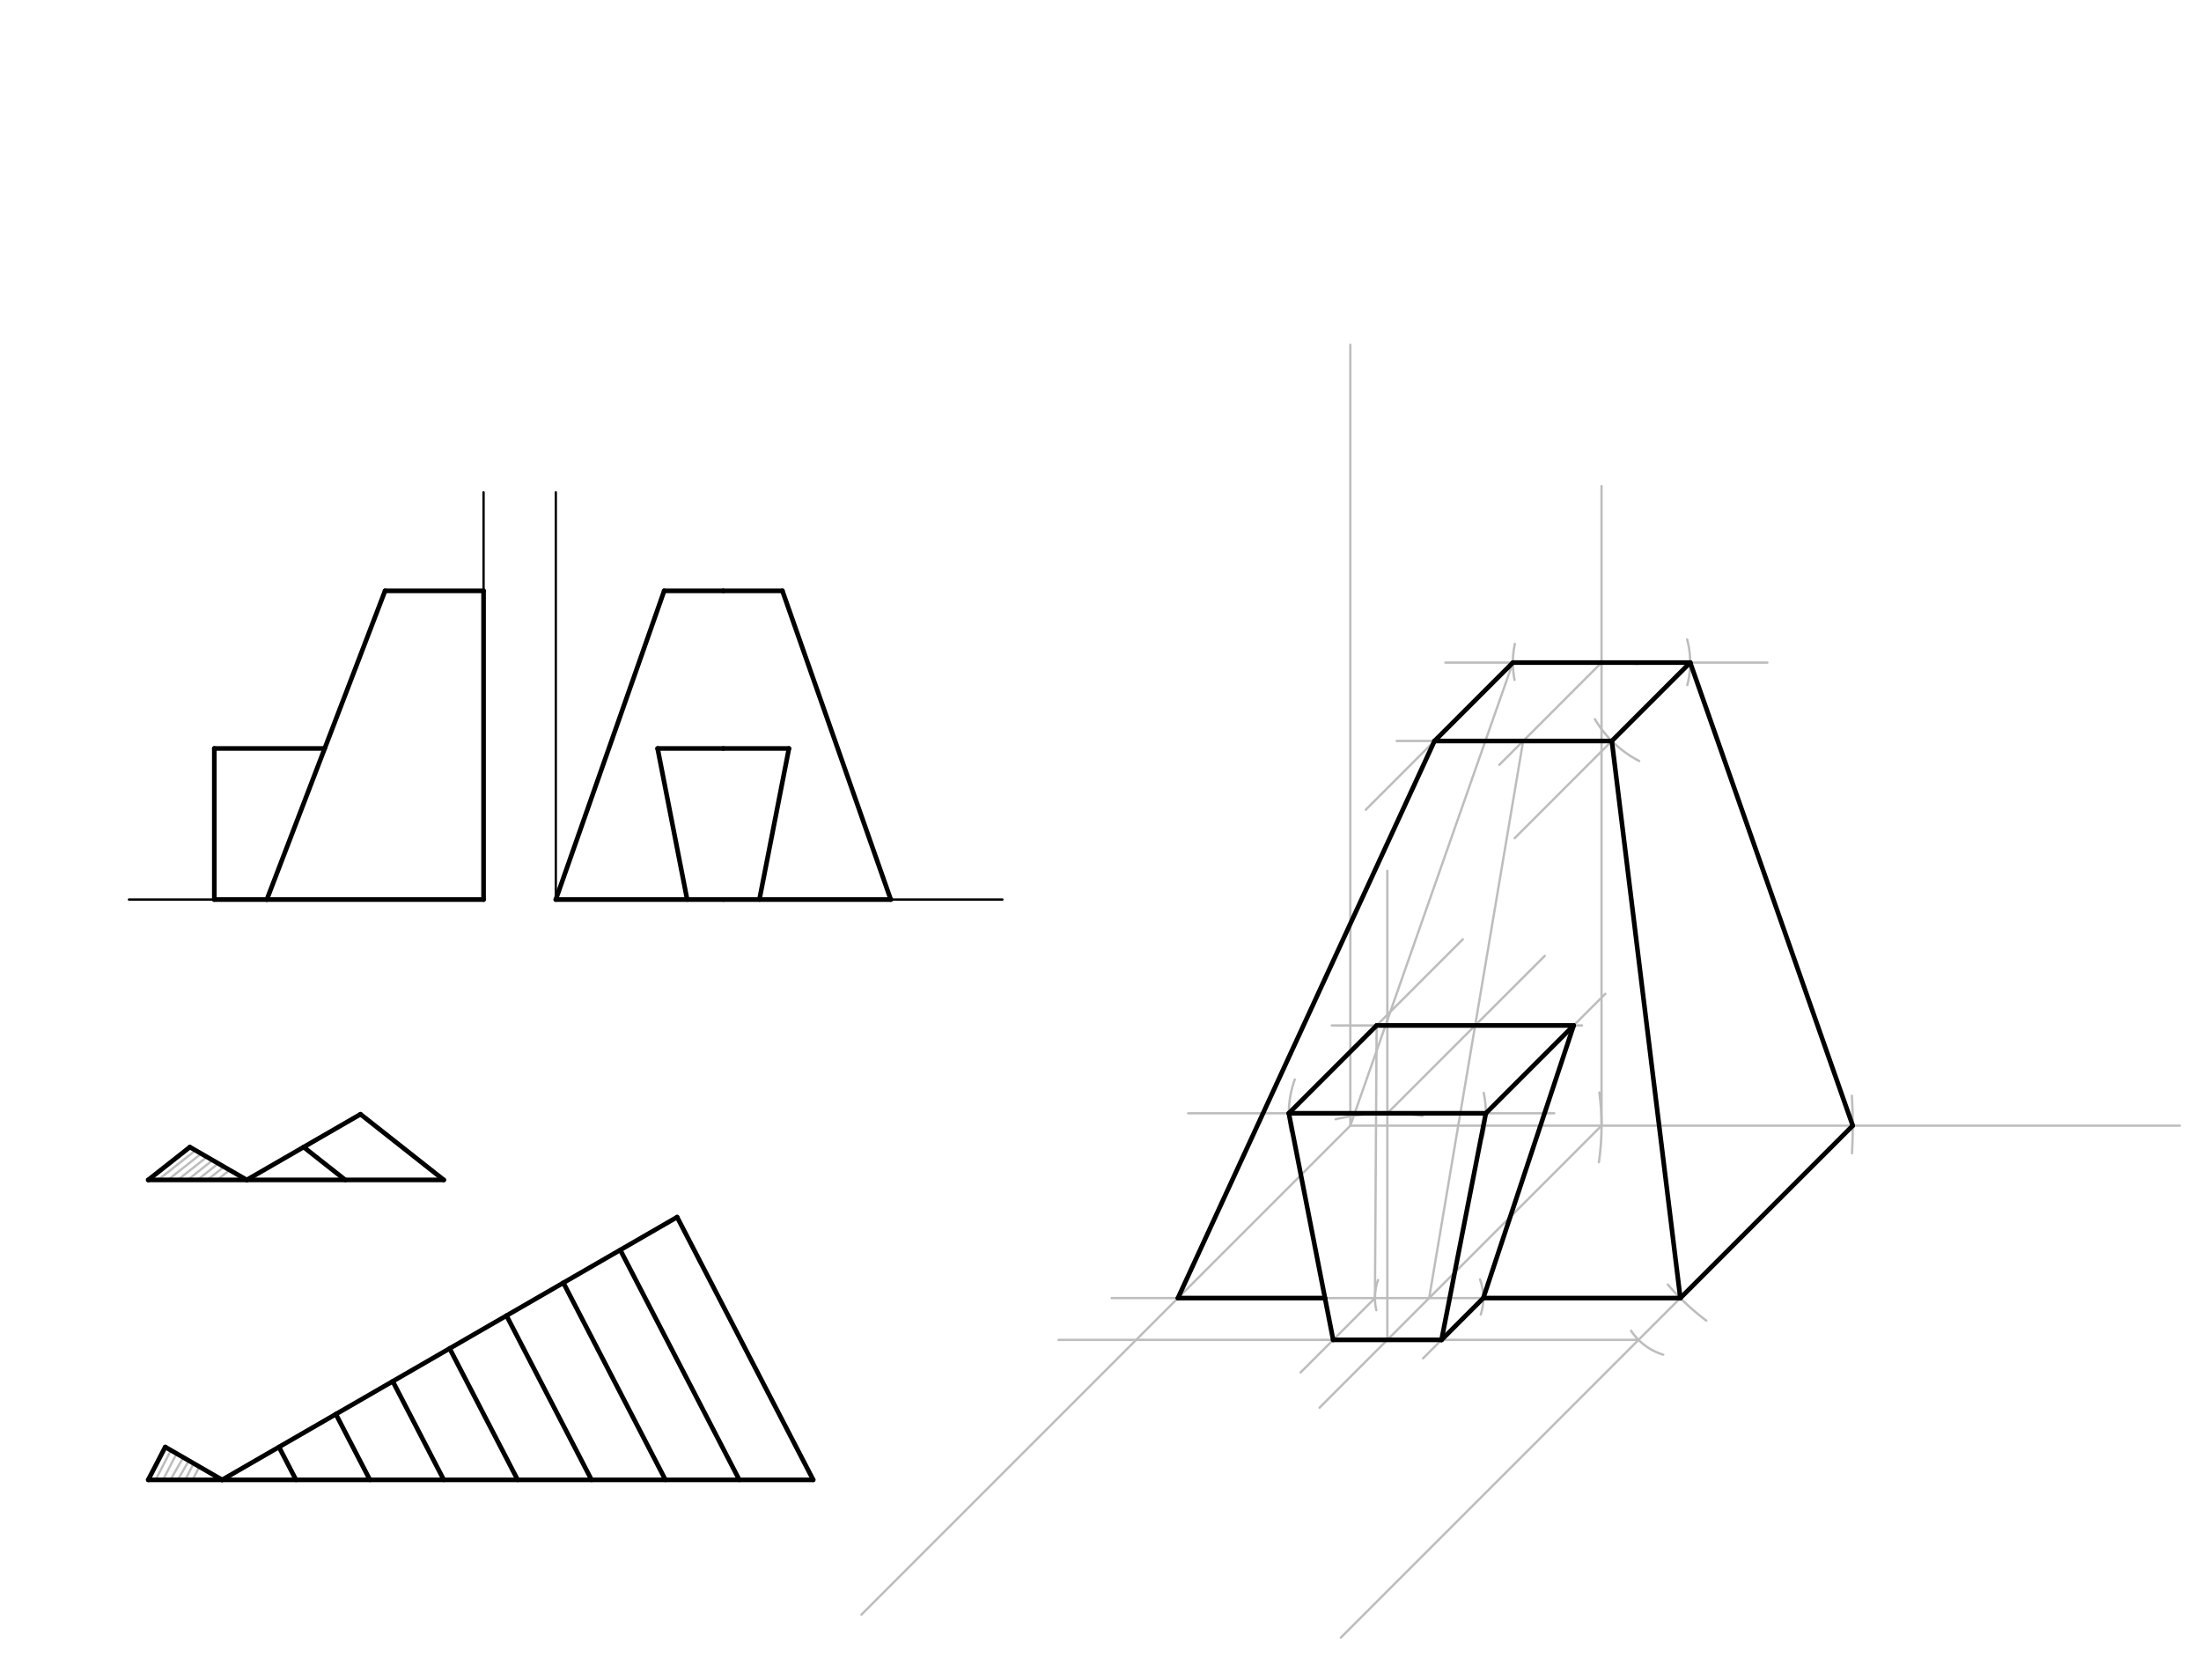<svg xmlns="http://www.w3.org/2000/svg" class="svg--816" height="100%" preserveAspectRatio="xMidYMid meet" viewBox="0 0 950 725" width="100%"><defs><marker id="marker-arrow" markerHeight="16" markerUnits="userSpaceOnUse" markerWidth="24" orient="auto-start-reverse" refX="24" refY="4" viewBox="0 0 24 8"><path d="M 0 0 L 24 4 L 0 8 z" stroke="inherit"></path></marker></defs><g class="aux-layer--949"><g class="element--733"><line stroke="#BDBDBD" stroke-dasharray="none" stroke-linecap="round" stroke-width="1" x1="582.833" x2="582.833" y1="148.802" y2="485.802"></line></g><g class="element--733"><line stroke="#BDBDBD" stroke-dasharray="none" stroke-linecap="round" stroke-width="1" x1="582.833" x2="940.833" y1="485.802" y2="485.802"></line></g><g class="element--733"><line stroke="#BDBDBD" stroke-dasharray="none" stroke-linecap="round" stroke-width="1" x1="582.833" x2="371.833" y1="485.802" y2="696.802"></line></g><g class="element--733"><path d="M 799.299 472.894 A 216.85 216.85 0 0 1 799.356 497.721" fill="none" stroke="#BDBDBD" stroke-dasharray="none" stroke-linecap="round" stroke-width="1"></path></g><g class="element--733"><path d="M 690.307 471.472 A 108.425 108.425 0 0 1 690.109 501.549" fill="none" stroke="#BDBDBD" stroke-dasharray="none" stroke-linecap="round" stroke-width="1"></path></g><g class="element--733"><line stroke="#BDBDBD" stroke-dasharray="none" stroke-linecap="round" stroke-width="1" x1="691.259" x2="691.259" y1="485.802" y2="209.802"></line></g><g class="element--733"><path d="M 681.804 286.183 A 199.843 199.843 0 0 1 706.93 286.575" fill="none" stroke="#BDBDBD" stroke-dasharray="none" stroke-linecap="round" stroke-width="1"></path></g><g class="element--733"><line stroke="#BDBDBD" stroke-dasharray="none" stroke-linecap="round" stroke-width="1" x1="623.833" x2="762.833" y1="285.96" y2="285.96"></line></g><g class="element--733"><path d="M 653.852 277.885 A 38.268 38.268 0 0 0 653.726 293.426" fill="none" stroke="#BDBDBD" stroke-dasharray="none" stroke-linecap="round" stroke-width="1"></path></g><g class="element--733"><path d="M 728.2 275.973 A 38.268 38.268 0 0 1 728.277 295.656" fill="none" stroke="#BDBDBD" stroke-dasharray="none" stroke-linecap="round" stroke-width="1"></path></g><g class="element--733"><line stroke="#BDBDBD" stroke-dasharray="none" stroke-linecap="round" stroke-width="1" x1="652.991" x2="582.833" y1="285.96" y2="485.802"></line></g><g class="element--733"><line stroke="#BDBDBD" stroke-dasharray="none" stroke-linecap="round" stroke-width="1" x1="729.526" x2="799.684" y1="285.96" y2="485.802"></line></g><g class="element--733"><line stroke="#BDBDBD" stroke-dasharray="none" stroke-linecap="round" stroke-width="1" x1="799.684" x2="578.759" y1="485.802" y2="706.727"></line></g><g class="element--733"><path d="M 719.843 554.359 A 105.236 105.236 0 0 0 736.475 569.941" fill="none" stroke="#BDBDBD" stroke-dasharray="none" stroke-linecap="round" stroke-width="1"></path></g><g class="element--733"><path d="M 704.027 574.343 A 25.512 25.512 0 0 0 717.884 584.634" fill="none" stroke="#BDBDBD" stroke-dasharray="none" stroke-linecap="round" stroke-width="1"></path></g><g class="element--733"><line stroke="#BDBDBD" stroke-dasharray="none" stroke-linecap="round" stroke-width="1" x1="725.27" x2="479.833" y1="560.215" y2="560.215"></line></g><g class="element--733"><line stroke="#BDBDBD" stroke-dasharray="none" stroke-linecap="round" stroke-width="1" x1="707.231" x2="456.833" y1="578.255" y2="578.255"></line></g><g class="element--733"><line stroke="#BDBDBD" stroke-dasharray="none" stroke-linecap="round" stroke-width="1" x1="729.526" x2="653.759" y1="285.96" y2="361.727"></line></g><g class="element--733"><line stroke="#BDBDBD" stroke-dasharray="none" stroke-linecap="round" stroke-width="1" x1="652.991" x2="589.491" y1="285.96" y2="349.46"></line></g><g class="element--733"><path d="M 688.393 310.378 A 47.835 47.835 0 0 0 707.51 328.426" fill="none" stroke="#BDBDBD" stroke-dasharray="none" stroke-linecap="round" stroke-width="1"></path></g><g class="element--733"><line stroke="#BDBDBD" stroke-dasharray="none" stroke-linecap="round" stroke-width="1" x1="695.702" x2="602.833" y1="319.784" y2="319.784"></line></g><g class="element--733"><line stroke="#BDBDBD" stroke-dasharray="none" stroke-linecap="round" stroke-width="1" x1="695.702" x2="725.27" y1="319.784" y2="560.215"></line></g><g class="element--733"><line stroke="#BDBDBD" stroke-dasharray="none" stroke-linecap="round" stroke-width="1" x1="619.167" x2="508.42" y1="319.784" y2="560.215"></line></g><g class="element--733"><line stroke="#BDBDBD" stroke-dasharray="none" stroke-linecap="round" stroke-width="1" x1="691.259" x2="569.546" y1="485.802" y2="607.515"></line></g><g class="element--733"><path d="M 594.792 552.433 A 23.386 23.386 0 0 0 594.055 565.459" fill="none" stroke="#BDBDBD" stroke-dasharray="none" stroke-linecap="round" stroke-width="1"></path></g><g class="element--733"><path d="M 638.79 552.133 A 23.386 23.386 0 0 1 639.121 567.336" fill="none" stroke="#BDBDBD" stroke-dasharray="none" stroke-linecap="round" stroke-width="1"></path></g><g class="element--733"><line stroke="#BDBDBD" stroke-dasharray="none" stroke-linecap="round" stroke-width="1" x1="593.459" x2="561.353" y1="560.215" y2="592.322"></line></g><g class="element--733"><line stroke="#BDBDBD" stroke-dasharray="none" stroke-linecap="round" stroke-width="1" x1="640.231" x2="614.239" y1="560.215" y2="586.208"></line></g><g class="element--733"><line stroke="#BDBDBD" stroke-dasharray="none" stroke-linecap="round" stroke-width="1" x1="598.806" x2="598.806" y1="578.255" y2="375.802"></line></g><g class="element--733"><path d="M 576.471 483.044 A 97.795 97.795 0 0 1 613.974 481.643" fill="none" stroke="#BDBDBD" stroke-dasharray="none" stroke-linecap="round" stroke-width="1"></path></g><g class="element--733"><line stroke="#BDBDBD" stroke-dasharray="none" stroke-linecap="round" stroke-width="1" x1="512.833" x2="670.833" y1="480.46" y2="480.46"></line></g><g class="element--733"><path d="M 558.859 465.894 A 42.52 42.52 0 0 0 556.999 488.215" fill="none" stroke="#BDBDBD" stroke-dasharray="none" stroke-linecap="round" stroke-width="1"></path></g><g class="element--733"><path d="M 640.411 471.687 A 42.52 42.52 0 0 1 639.951 491.184" fill="none" stroke="#BDBDBD" stroke-dasharray="none" stroke-linecap="round" stroke-width="1"></path></g><g class="element--733"><line stroke="#BDBDBD" stroke-dasharray="none" stroke-linecap="round" stroke-width="1" x1="556.286" x2="631.388" y1="480.46" y2="405.357"></line></g><g class="element--733"><line stroke="#BDBDBD" stroke-dasharray="none" stroke-linecap="round" stroke-width="1" x1="641.325" x2="692.908" y1="480.46" y2="428.877"></line></g><g class="element--733"><line stroke="#BDBDBD" stroke-dasharray="none" stroke-linecap="round" stroke-width="1" x1="691.259" x2="647.125" y1="285.96" y2="330.093"></line></g><g class="element--733"><line stroke="#BDBDBD" stroke-dasharray="none" stroke-linecap="round" stroke-width="1" x1="657.434" x2="616.845" y1="319.784" y2="560.215"></line></g><g class="element--733"><line stroke="#BDBDBD" stroke-dasharray="none" stroke-linecap="round" stroke-width="1" x1="598.806" x2="666.754" y1="480.46" y2="412.512"></line></g><g class="element--733"><line stroke="#BDBDBD" stroke-dasharray="none" stroke-linecap="round" stroke-width="1" x1="574.833" x2="682.833" y1="442.557" y2="442.557"></line></g><g class="element--733"><line stroke="#BDBDBD" stroke-dasharray="none" stroke-linecap="round" stroke-width="1" x1="594.188" x2="593.459" y1="442.557" y2="560.215"></line></g><g class="element--733"><line stroke="#BDBDBD" stroke-dasharray="none" stroke-linecap="round" stroke-width="1" x1="679.228" x2="640.231" y1="442.557" y2="560.215"></line></g><g class="element--733"><line stroke="#BDBDBD" stroke-dasharray="none" stroke-linecap="round" stroke-width="1" x1="84.406" x2="68.232" y1="496.463" y2="509.219"></line></g><g class="element--733"><line stroke="#BDBDBD" stroke-dasharray="none" stroke-linecap="round" stroke-width="1" x1="86.861" x2="72.484" y1="497.88" y2="509.219"></line></g><g class="element--733"><line stroke="#BDBDBD" stroke-dasharray="none" stroke-linecap="round" stroke-width="1" x1="89.316" x2="76.736" y1="499.297" y2="509.219"></line></g><g class="element--733"><line stroke="#BDBDBD" stroke-dasharray="none" stroke-linecap="round" stroke-width="1" x1="91.771" x2="80.988" y1="500.715" y2="509.219"></line></g><g class="element--733"><line stroke="#BDBDBD" stroke-dasharray="none" stroke-linecap="round" stroke-width="1" x1="94.226" x2="85.24" y1="502.132" y2="509.219"></line></g><g class="element--733"><line stroke="#BDBDBD" stroke-dasharray="none" stroke-linecap="round" stroke-width="1" x1="96.68" x2="89.492" y1="503.549" y2="509.219"></line></g><g class="element--733"><line stroke="#BDBDBD" stroke-dasharray="none" stroke-linecap="round" stroke-width="1" x1="99.135" x2="93.744" y1="504.967" y2="509.219"></line></g><g class="element--733"><line stroke="#BDBDBD" stroke-dasharray="none" stroke-linecap="round" stroke-width="1" x1="73.776" x2="67.169" y1="625.9" y2="638.656"></line></g><g class="element--733"><line stroke="#BDBDBD" stroke-dasharray="none" stroke-linecap="round" stroke-width="1" x1="76.231" x2="70.358" y1="627.318" y2="638.656"></line></g><g class="element--733"><line stroke="#BDBDBD" stroke-dasharray="none" stroke-linecap="round" stroke-width="1" x1="79.128" x2="73.547" y1="628.99" y2="638.656"></line></g><g class="element--733"><line stroke="#BDBDBD" stroke-dasharray="none" stroke-linecap="round" stroke-width="1" x1="81.52" x2="76.736" y1="630.371" y2="638.656"></line></g><g class="element--733"><line stroke="#BDBDBD" stroke-dasharray="none" stroke-linecap="round" stroke-width="1" x1="83.596" x2="79.925" y1="631.57" y2="638.656"></line></g><g class="element--733"><line stroke="#BDBDBD" stroke-dasharray="none" stroke-linecap="round" stroke-width="1" x1="86.051" x2="83.114" y1="632.987" y2="638.656"></line></g></g><g class="main-layer--75a"><g class="element--733"><line stroke="#000000" stroke-dasharray="none" stroke-linecap="round" stroke-width="2" x1="92.5" x2="115.177" y1="388.219" y2="388.219"></line></g><g class="element--733"><line stroke="#000000" stroke-dasharray="none" stroke-linecap="round" stroke-width="2" x1="115.177" x2="208.72" y1="388.219" y2="388.219"></line></g><g class="element--733"><line stroke="#000000" stroke-dasharray="none" stroke-linecap="round" stroke-width="2" x1="208.72" x2="208.72" y1="388.219" y2="254.99"></line></g><g class="element--733"><line stroke="#000000" stroke-dasharray="none" stroke-linecap="round" stroke-width="2" x1="208.72" x2="166.201" y1="254.99" y2="254.99"></line></g><g class="element--733"><line stroke="#000000" stroke-dasharray="none" stroke-linecap="round" stroke-width="2" x1="166.201" x2="115.177" y1="254.99" y2="388.219"></line></g><g class="element--733"><line stroke="#000000" stroke-dasharray="none" stroke-linecap="round" stroke-width="2" x1="92.5" x2="92.5" y1="388.219" y2="323.022"></line></g><g class="element--733"><line stroke="#000000" stroke-dasharray="none" stroke-linecap="round" stroke-width="2" x1="92.5" x2="140.146" y1="323.022" y2="323.022"></line></g><g class="element--733"><line stroke="#000000" stroke-dasharray="none" stroke-linecap="round" stroke-width="2" x1="239.902" x2="312.185" y1="388.219" y2="388.219"></line></g><g class="element--733"><line stroke="#000000" stroke-dasharray="none" stroke-linecap="round" stroke-width="2" x1="312.185" x2="384.469" y1="388.219" y2="388.219"></line></g><g class="element--733"><line stroke="#000000" stroke-dasharray="none" stroke-linecap="round" stroke-width="2" x1="312.185" x2="286.673" y1="254.99" y2="254.99"></line></g><g class="element--733"><line stroke="#000000" stroke-dasharray="none" stroke-linecap="round" stroke-width="2" x1="312.185" x2="337.697" y1="254.99" y2="254.99"></line></g><g class="element--733"><line stroke="#000000" stroke-dasharray="none" stroke-linecap="round" stroke-width="2" x1="286.673" x2="239.902" y1="254.99" y2="388.219"></line></g><g class="element--733"><line stroke="#000000" stroke-dasharray="none" stroke-linecap="round" stroke-width="2" x1="337.697" x2="384.469" y1="254.99" y2="388.219"></line></g><g class="element--733"><line stroke="#000000" stroke-dasharray="none" stroke-linecap="round" stroke-width="2" x1="312.185" x2="283.839" y1="323.022" y2="323.022"></line></g><g class="element--733"><line stroke="#000000" stroke-dasharray="none" stroke-linecap="round" stroke-width="2" x1="312.185" x2="340.531" y1="323.022" y2="323.022"></line></g><g class="element--733"><line stroke="#000000" stroke-dasharray="none" stroke-linecap="round" stroke-width="2" x1="296.594" x2="283.839" y1="388.219" y2="323.022"></line></g><g class="element--733"><line stroke="#000000" stroke-dasharray="none" stroke-linecap="round" stroke-width="2" x1="340.531" x2="327.776" y1="323.022" y2="388.219"></line></g><g class="element--733"><line stroke="#000000" stroke-dasharray="none" stroke-linecap="round" stroke-width="1" x1="239.902" x2="239.902" y1="388.219" y2="212.471"></line></g><g class="element--733"><line stroke="#000000" stroke-dasharray="none" stroke-linecap="round" stroke-width="1" x1="208.72" x2="208.72" y1="388.219" y2="212.471"></line></g><g class="element--733"><line stroke="#000000" stroke-dasharray="none" stroke-linecap="round" stroke-width="1" x1="239.902" x2="432.657" y1="388.219" y2="388.219"></line></g><g class="element--733"><line stroke="#000000" stroke-dasharray="none" stroke-linecap="round" stroke-width="1" x1="208.72" x2="55.65" y1="388.219" y2="388.219"></line></g><g class="element--733"><line stroke="#000000" stroke-dasharray="none" stroke-linecap="round" stroke-width="2" x1="556.286" x2="575.42" y1="480.46" y2="578.255"></line></g><g class="element--733"><line stroke="#000000" stroke-dasharray="none" stroke-linecap="round" stroke-width="2" x1="641.325" x2="622.192" y1="480.46" y2="578.255"></line></g><g class="element--733"><line stroke="#000000" stroke-dasharray="none" stroke-linecap="round" stroke-width="2" x1="575.42" x2="622.192" y1="578.255" y2="578.255"></line></g><g class="element--733"><line stroke="#000000" stroke-dasharray="none" stroke-linecap="round" stroke-width="2" x1="641.325" x2="556.286" y1="480.46" y2="480.46"></line></g><g class="element--733"><line stroke="#000000" stroke-dasharray="none" stroke-linecap="round" stroke-width="2" x1="556.286" x2="594.188" y1="480.46" y2="442.557"></line></g><g class="element--733"><line stroke="#000000" stroke-dasharray="none" stroke-linecap="round" stroke-width="2" x1="594.188" x2="679.228" y1="442.557" y2="442.557"></line></g><g class="element--733"><line stroke="#000000" stroke-dasharray="none" stroke-linecap="round" stroke-width="2" x1="679.228" x2="641.325" y1="442.557" y2="480.46"></line></g><g class="element--733"><line stroke="#000000" stroke-dasharray="none" stroke-linecap="round" stroke-width="2" x1="679.228" x2="640.231" y1="442.557" y2="560.215"></line></g><g class="element--733"><line stroke="#000000" stroke-dasharray="none" stroke-linecap="round" stroke-width="2" x1="640.231" x2="622.192" y1="560.215" y2="578.255"></line></g><g class="element--733"><line stroke="#000000" stroke-dasharray="none" stroke-linecap="round" stroke-width="2" x1="571.89" x2="508.42" y1="560.215" y2="560.215"></line></g><g class="element--733"><line stroke="#000000" stroke-dasharray="none" stroke-linecap="round" stroke-width="2" x1="640.231" x2="725.27" y1="560.215" y2="560.215"></line></g><g class="element--733"><line stroke="#000000" stroke-dasharray="none" stroke-linecap="round" stroke-width="2" x1="619.167" x2="508.42" y1="319.784" y2="560.215"></line></g><g class="element--733"><line stroke="#000000" stroke-dasharray="none" stroke-linecap="round" stroke-width="2" x1="695.702" x2="725.27" y1="319.784" y2="560.215"></line></g><g class="element--733"><line stroke="#000000" stroke-dasharray="none" stroke-linecap="round" stroke-width="2" x1="619.167" x2="695.702" y1="319.784" y2="319.784"></line></g><g class="element--733"><line stroke="#000000" stroke-dasharray="none" stroke-linecap="round" stroke-width="2" x1="619.167" x2="652.991" y1="319.784" y2="285.96"></line></g><g class="element--733"><line stroke="#000000" stroke-dasharray="none" stroke-linecap="round" stroke-width="2" x1="652.991" x2="729.526" y1="285.96" y2="285.96"></line></g><g class="element--733"><line stroke="#000000" stroke-dasharray="none" stroke-linecap="round" stroke-width="2" x1="729.526" x2="695.702" y1="285.96" y2="319.784"></line></g><g class="element--733"><line stroke="#000000" stroke-dasharray="none" stroke-linecap="round" stroke-width="2" x1="729.526" x2="799.684" y1="285.96" y2="485.802"></line></g><g class="element--733"><line stroke="#000000" stroke-dasharray="none" stroke-linecap="round" stroke-width="2" x1="799.684" x2="725.27" y1="485.802" y2="560.215"></line></g><g class="element--733"><line stroke="#000000" stroke-dasharray="none" stroke-linecap="round" stroke-width="2" x1="106.5" x2="191.539" y1="509.219" y2="509.219"></line></g><g class="element--733"><line stroke="#000000" stroke-dasharray="none" stroke-linecap="round" stroke-width="2" x1="106.5" x2="155.598" y1="509.219" y2="480.872"></line></g><g class="element--733"><line stroke="#000000" stroke-dasharray="none" stroke-linecap="round" stroke-width="2" x1="155.598" x2="191.539" y1="480.872" y2="509.219"></line></g><g class="element--733"><line stroke="#000000" stroke-dasharray="none" stroke-linecap="round" stroke-width="2" x1="131.049" x2="149.02" y1="495.046" y2="509.219"></line></g><g class="element--733"><line stroke="#000000" stroke-dasharray="none" stroke-linecap="round" stroke-width="2" x1="106.5" x2="81.951" y1="509.219" y2="495.046"></line></g><g class="element--733"><line stroke="#000000" stroke-dasharray="none" stroke-linecap="round" stroke-width="2" x1="106.5" x2="63.98" y1="509.219" y2="509.219"></line></g><g class="element--733"><line stroke="#000000" stroke-dasharray="none" stroke-linecap="round" stroke-width="2" x1="63.98" x2="81.951" y1="509.219" y2="495.046"></line></g><g class="element--733"><line stroke="#000000" stroke-dasharray="none" stroke-linecap="round" stroke-width="2" x1="63.98" x2="95.87" y1="638.656" y2="638.656"></line></g><g class="element--733"><line stroke="#000000" stroke-dasharray="none" stroke-linecap="round" stroke-width="2" x1="95.87" x2="350.988" y1="638.656" y2="638.656"></line></g><g class="element--733"><line stroke="#000000" stroke-dasharray="none" stroke-linecap="round" stroke-width="2" x1="95.87" x2="292.26" y1="638.656" y2="525.27"></line></g><g class="element--733"><line stroke="#000000" stroke-dasharray="none" stroke-linecap="round" stroke-width="2" x1="292.26" x2="350.988" y1="525.27" y2="638.656"></line></g><g class="element--733"><line stroke="#000000" stroke-dasharray="none" stroke-linecap="round" stroke-width="2" x1="267.711" x2="319.098" y1="539.444" y2="638.656"></line></g><g class="element--733"><line stroke="#000000" stroke-dasharray="none" stroke-linecap="round" stroke-width="2" x1="243.163" x2="287.209" y1="553.617" y2="638.656"></line></g><g class="element--733"><line stroke="#000000" stroke-dasharray="none" stroke-linecap="round" stroke-width="2" x1="218.614" x2="255.319" y1="567.79" y2="638.656"></line></g><g class="element--733"><line stroke="#000000" stroke-dasharray="none" stroke-linecap="round" stroke-width="2" x1="194.065" x2="223.429" y1="581.963" y2="638.656"></line></g><g class="element--733"><line stroke="#000000" stroke-dasharray="none" stroke-linecap="round" stroke-width="2" x1="169.516" x2="191.539" y1="596.137" y2="638.656"></line></g><g class="element--733"><line stroke="#000000" stroke-dasharray="none" stroke-linecap="round" stroke-width="2" x1="144.968" x2="159.65" y1="610.31" y2="638.656"></line></g><g class="element--733"><line stroke="#000000" stroke-dasharray="none" stroke-linecap="round" stroke-width="2" x1="120.419" x2="127.76" y1="624.483" y2="638.656"></line></g><g class="element--733"><line stroke="#000000" stroke-dasharray="none" stroke-linecap="round" stroke-width="2" x1="71.321" x2="63.98" y1="624.483" y2="638.656"></line></g><g class="element--733"><line stroke="#000000" stroke-dasharray="none" stroke-linecap="round" stroke-width="2" x1="71.321" x2="95.87" y1="624.483" y2="638.656"></line></g></g><g class="snaps-layer--ac6"></g><g class="temp-layer--52d"></g></svg>